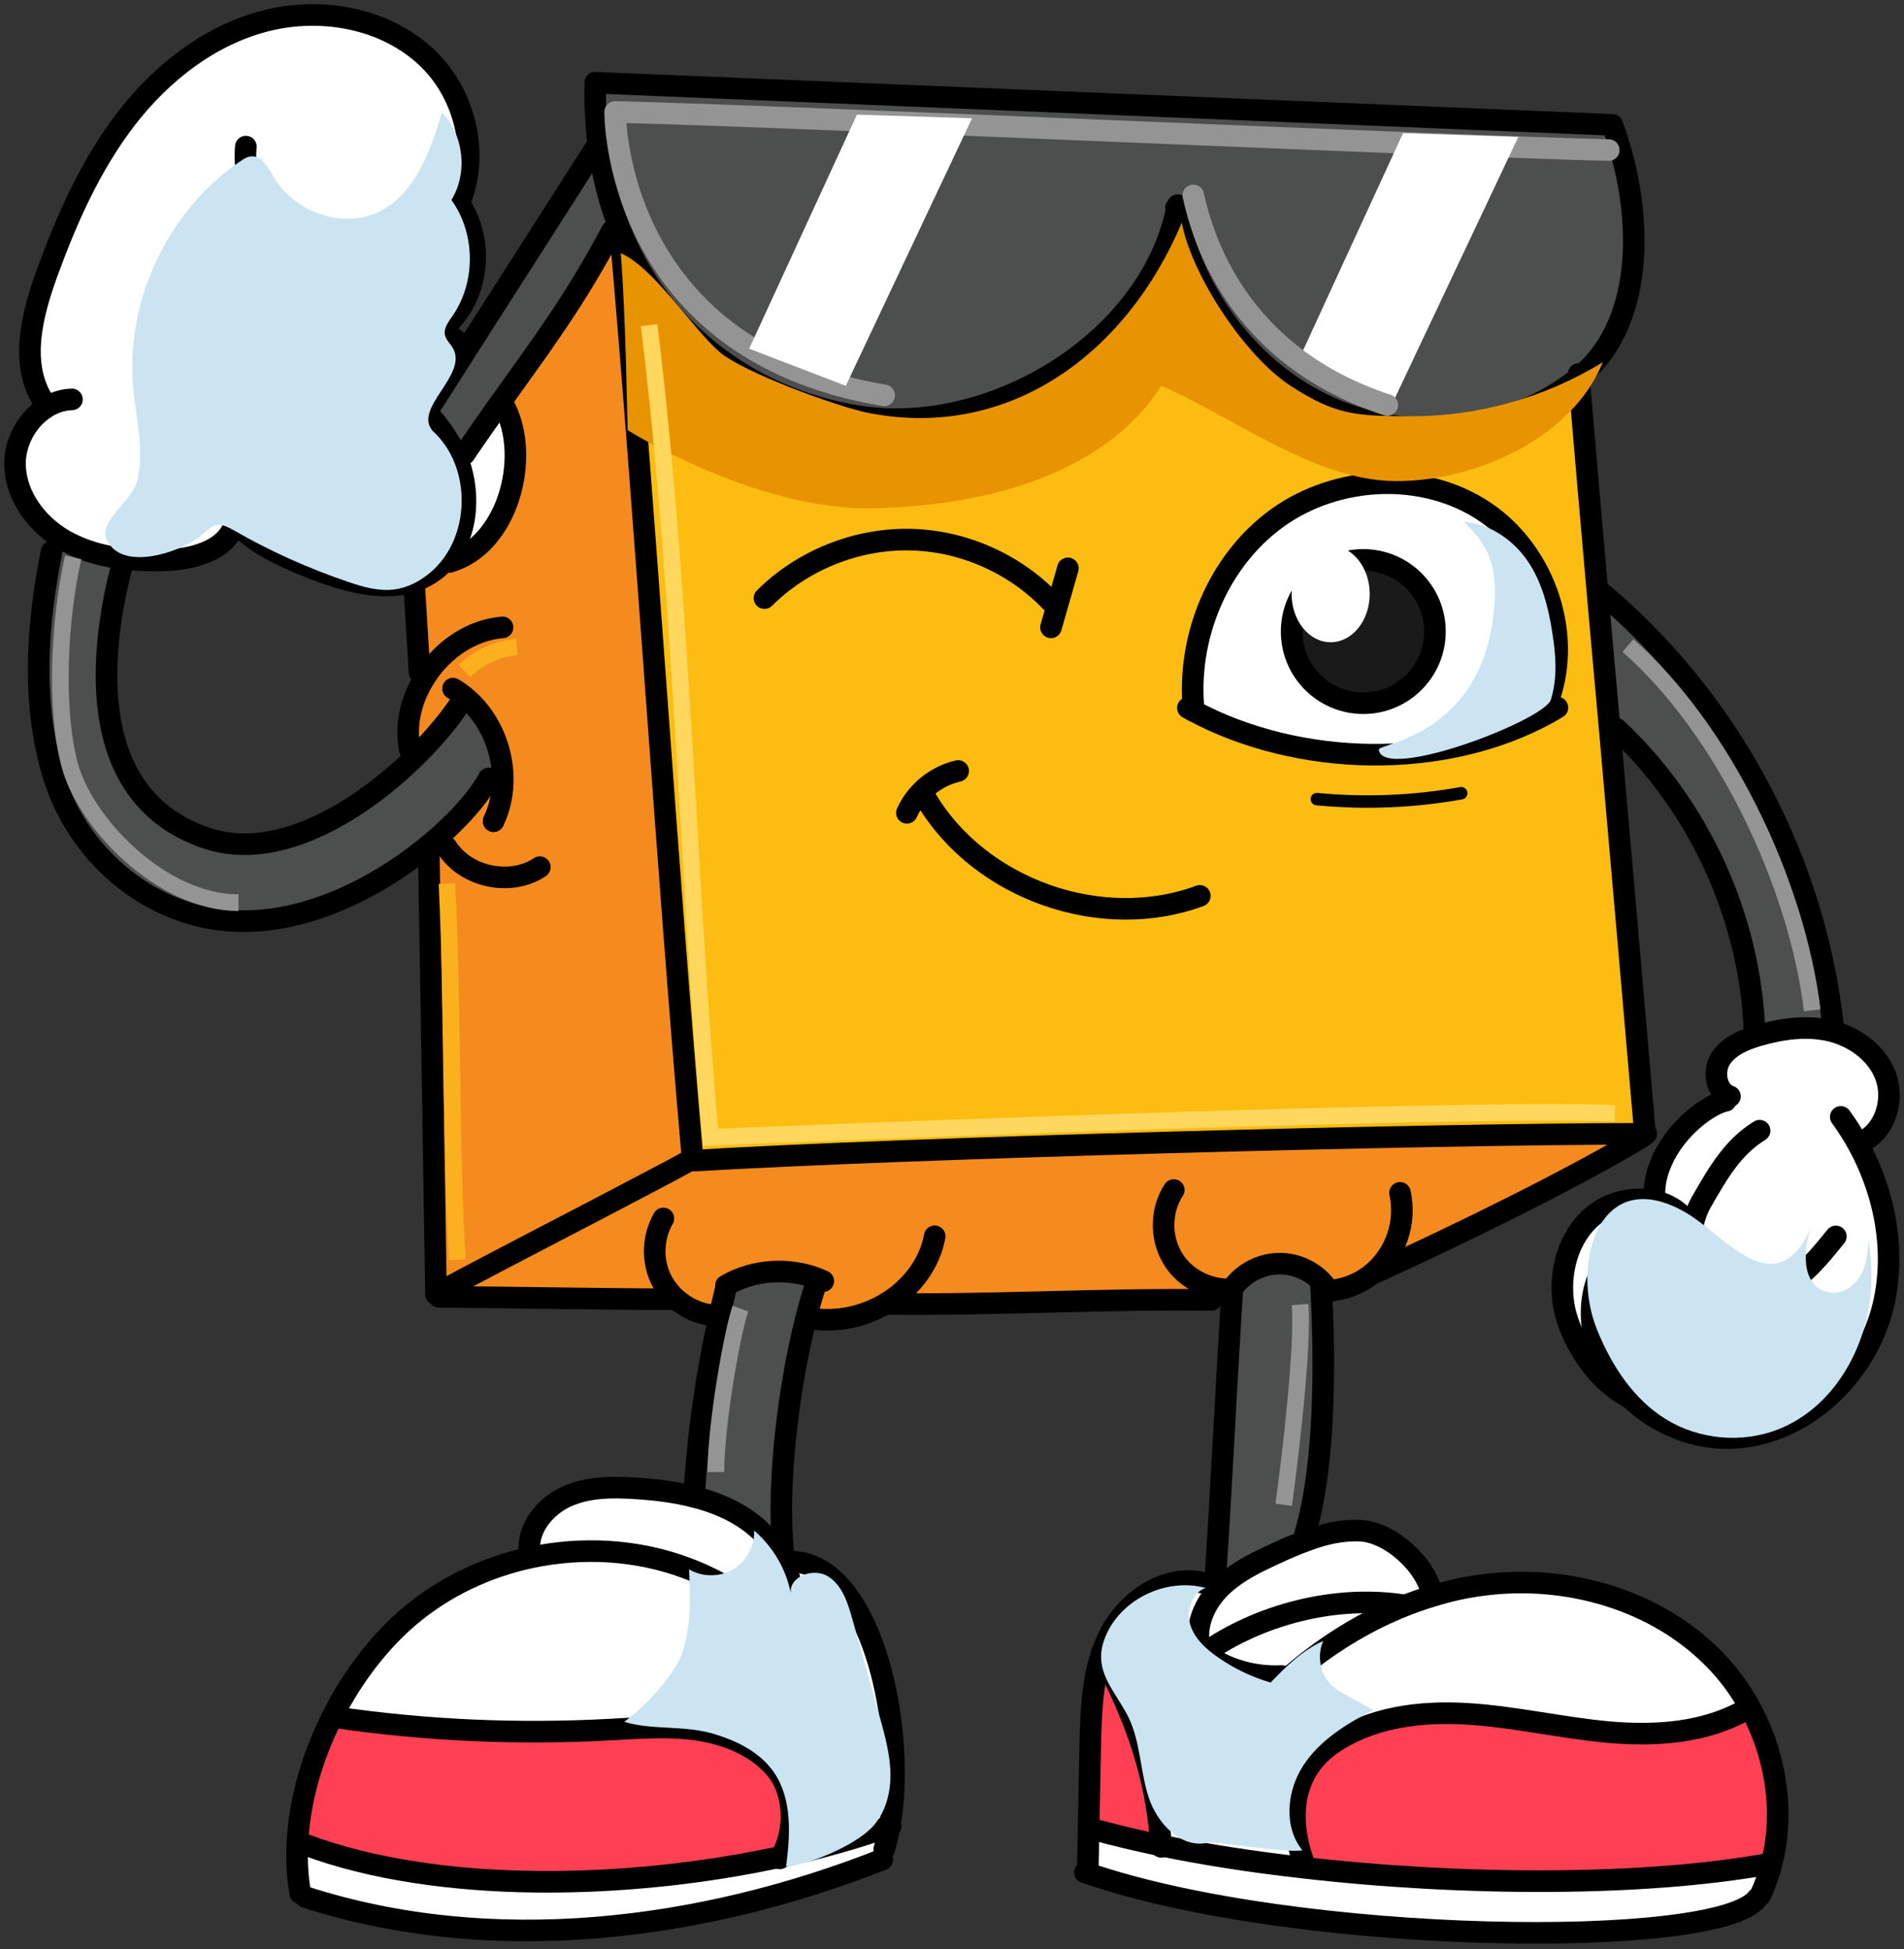 <?xml version="1.0" encoding="UTF-8"?> <svg xmlns="http://www.w3.org/2000/svg" width="127" height="130" viewBox="0 0 127 130" fill="none"><rect x="0" y="0" width="127" height="130" fill="#333333" stroke="none"/><path d="M115.176 73.038C114.424 72.6 114.272 71.409 114.746 70.64C115.256 69.825 116.196 69.396 117.109 69.118C117.136 69.109 117.163 69.1 117.19 69.091C118.783 68.617 120.492 68.375 122.112 68.76C122.139 68.769 122.184 68.778 122.21 68.787C123.795 69.208 125.244 70.299 125.79 71.839C126.336 73.414 125.728 75.392 124.242 76.135L123.938 76.305C125.799 79.706 126.533 83.742 125.513 87.465C124.287 91.869 120.349 95.574 115.793 95.896C113.207 96.084 110.576 95.019 108.714 93.229C107.3 91.869 106.333 90.097 106.181 88.128C106.065 86.606 106.423 84.995 107.443 83.859C108.463 82.722 110.817 81.863 112.885 83.599C112.759 82.883 112.795 82.104 112.992 81.379L112.088 80.968C111.569 80.502 110.934 80.198 110.262 80.073L110.361 79.545C110.379 78.381 110.826 77.28 111.462 76.323C112.536 74.748 114.129 73.611 115.122 73.405L115.185 73.02L115.176 73.038Z" fill="white"></path><path d="M122.289 68.569L122.218 68.784C122.218 68.784 122.146 68.766 122.119 68.757C120.499 68.372 118.79 68.605 117.197 69.088C117.17 69.097 117.143 69.106 117.116 69.115L117.027 68.855C116.758 61.248 113.366 53.801 107.817 48.602L107.37 48.637C107.092 45.621 106.833 42.623 106.564 39.661L106.94 39.634C115.479 46.856 121.09 57.444 122.28 68.569H122.289Z" fill="#4D4E4E"></path><path d="M116.714 113.883C118.468 117.078 119.059 120.899 118.146 124.372L117.958 124.318C109.608 125.831 97.534 125.786 86.839 124.56L86.902 124.059C85.881 121.078 86.248 118.098 88.844 116.308C91.439 114.518 94.76 114.107 97.91 114.303C101.051 114.5 104.148 115.234 107.281 115.521C110.422 115.798 113.733 115.583 116.472 114.008L116.723 113.883H116.714Z" fill="#FE4052"></path><path d="M77.445 123.093C80.345 123.693 83.531 124.185 86.852 124.561C97.538 125.796 109.611 125.832 117.971 124.319L118.159 124.373C117.98 125.071 117.738 125.742 117.434 126.404L117.201 126.619C114.659 130.047 86.566 129.743 72.541 124.937V124.901C72.568 123.934 72.595 122.968 72.613 122.001H72.917C74.322 122.395 75.844 122.771 77.445 123.093Z" fill="white"></path><path d="M95.55 106.456C96.642 106.116 97.769 105.865 98.897 105.722C104.5 104.979 110.514 106.689 114.434 110.752C115.329 111.683 116.108 112.739 116.725 113.884L116.475 114.01C113.736 115.585 110.424 115.8 107.283 115.522C104.151 115.245 101.054 114.511 97.912 114.305C94.762 114.117 91.442 114.52 88.846 116.31C86.251 118.1 85.884 121.071 86.904 124.06L86.841 124.562C83.521 124.186 80.335 123.685 77.435 123.094C77.104 118.243 75.717 114.591 73.488 110.269C73.578 110.018 73.676 109.768 73.775 109.535L76.576 109.696C77.65 110.269 78.921 110.475 80.12 110.233C79.592 108.819 80.183 107.181 81.212 106.08C81.472 105.803 81.749 105.552 82.044 105.328C82.93 104.639 83.96 104.138 84.998 103.664C85.705 103.333 86.421 103.019 87.146 102.76C88.318 102.321 89.509 102.044 90.744 102.106C92.748 102.205 95.183 104.442 95.523 106.42V106.474L95.55 106.456Z" fill="white"></path><path d="M112.089 80.982L112.993 81.393C112.796 82.118 112.751 82.897 112.885 83.613C110.818 81.877 108.473 82.736 107.444 83.872C106.415 85.009 106.066 86.62 106.182 88.141C106.343 90.11 107.31 91.882 108.715 93.243C106.307 92.044 104.598 89.037 104.293 86.996C103.971 84.875 104.589 82.539 106.209 81.152C107.301 80.203 108.867 79.809 110.254 80.096C110.934 80.221 111.57 80.525 112.08 80.99L112.089 80.982Z" fill="white"></path><path d="M79.626 47.431C86.607 51.163 96.273 51.396 103.218 47.583L103.128 47.1C105.026 42.571 103.119 36.879 99.038 34.141C94.957 31.402 89.193 31.688 85.202 34.552C81.228 37.416 79.116 42.553 79.626 47.44V47.431ZM109.698 75.346V75.623H109.545C95.038 75.632 60.312 76.572 46.315 77.413L46.162 77.315V76.939C44.462 57.697 43.057 34.857 41.365 15.623L41.446 15.597C44.408 22.73 50.691 26.721 57.135 27.768C66.031 29.218 76.538 22.9 78.445 14.084C79.59 19.758 83.474 24.904 88.773 27.231C94.125 29.576 100.766 28.869 105.294 25.182C105.679 29.773 106.109 34.669 106.547 39.672C106.816 42.634 107.075 45.641 107.353 48.648C108.158 57.831 108.973 67.067 109.68 75.346H109.698Z" fill="#FDBC11"></path><path d="M91.683 84.823C90.859 85.548 89.803 86.023 88.622 86.085C88.47 85.844 88.3 85.638 88.112 85.441C87.414 84.743 86.447 84.304 85.454 84.286C84.165 84.251 82.885 84.913 82.169 85.978L82.187 85.996H81.918C81.614 85.996 81.292 85.969 80.997 85.897L80.8 86.703C72.96 86.622 66.901 87.052 59.06 86.971H59.051C57.646 87.795 55.937 88.206 54.12 87.956L53.78 87.866C53.995 87.007 54.236 86.193 54.496 85.432L54.568 85.307C52.599 84.528 50.263 84.68 48.419 85.754V85.969C48.258 86.587 48.115 87.204 47.972 87.831L47.587 87.75C46.656 87.669 45.761 87.249 45.072 86.64C44.696 86.291 44.374 85.888 44.141 85.441C43.479 84.161 43.523 82.541 44.248 81.288L43.031 78.997C44.087 78.451 45.126 77.896 46.173 77.323L46.325 77.422C60.313 76.581 95.039 75.641 109.556 75.632V75.829C104.759 78.702 97.303 82.344 91.737 84.886L91.683 84.823Z" fill="#F58B1F"></path><path d="M39.901 9.59C39.74 8.31 39.669 6.94 39.704 5.526L107.544 8.337C109.585 13.832 109.898 21.403 105.379 25.127C105.361 25.144 105.343 25.153 105.316 25.18C100.787 28.868 94.147 29.575 88.794 27.23C83.496 24.903 79.603 19.766 78.466 14.082C76.56 22.889 66.053 29.217 57.157 27.767C50.713 26.72 44.43 22.728 41.468 15.595C41.405 15.47 41.36 15.335 41.306 15.201C40.644 13.51 40.161 11.639 39.901 9.599V9.59Z" fill="#4D4E4E"></path><path d="M99.04 34.14C103.121 36.879 105.028 42.571 103.13 47.099L103.22 47.583C96.275 51.404 86.609 51.163 79.628 47.431C79.118 42.544 81.23 37.407 85.204 34.543C89.195 31.679 94.959 31.401 99.04 34.131V34.14ZM95.72 42.123C95.72 39.474 93.581 37.344 90.941 37.344C88.3 37.344 86.161 39.483 86.161 42.123C86.161 44.764 88.3 46.903 90.941 46.903C93.581 46.903 95.72 44.764 95.72 42.123Z" fill="white"></path><path d="M90.933 46.903C93.573 46.903 95.713 44.763 95.713 42.124C95.713 39.484 93.573 37.345 90.933 37.345C88.294 37.345 86.154 39.484 86.154 42.124C86.154 44.763 88.294 46.903 90.933 46.903Z" fill="#1A1A1A"></path><path d="M88.096 85.458C88.373 90.076 88.481 97.558 87.031 102.373L87.156 102.74C86.431 103 85.715 103.313 85.008 103.644C83.97 104.109 82.941 104.619 82.055 105.309L81.07 105.183C81.446 99.455 81.822 91.732 82.198 86.004L82.18 85.986C82.896 84.921 84.167 84.259 85.465 84.294C86.458 84.312 87.425 84.751 88.123 85.449L88.105 85.467L88.096 85.458Z" fill="#4D4E4E"></path><path d="M80.203 105.56L81.215 106.07C80.177 107.171 79.595 108.818 80.123 110.223C78.933 110.465 77.653 110.259 76.579 109.686L73.777 109.525C73.849 109.373 73.921 109.23 73.983 109.086C75.138 106.786 77.689 104.978 80.194 105.56H80.203Z" fill="white"></path><path d="M73.488 110.259C75.716 114.582 77.103 118.233 77.434 123.084C75.832 122.753 74.311 122.386 72.906 122.001H72.602C72.628 120.202 72.673 118.412 72.709 116.613C72.745 114.474 72.807 112.264 73.488 110.259Z" fill="#FE4052"></path><path d="M52.528 104.165C57.325 103.932 59.867 112.461 59.616 119.12L57.639 119.031C57.021 115.209 55.124 111.656 52.412 108.908L52.43 108.89C53.11 107.458 52.976 105.812 52.322 104.353L52.376 104.335C52.376 104.335 52.358 104.245 52.358 104.192L52.537 104.165H52.528Z" fill="white"></path><path d="M57.637 119.029L59.615 119.119C59.588 120.067 59.489 120.971 59.337 121.804C57.127 122.6 54.683 123.289 52.088 123.844C53.099 122.162 53.019 119.548 51.784 118.036C50.513 116.496 48.535 115.682 46.557 115.387C44.588 115.091 42.565 115.261 40.578 115.369C34.501 115.691 28.407 115.422 22.392 114.545L22.195 114.447C23.529 111.816 25.337 109.453 27.395 107.735C29.695 105.819 32.47 104.513 35.387 103.886C38.842 103.152 42.494 103.349 45.805 104.593C48.293 105.524 50.54 107.019 52.41 108.907C55.122 111.655 57.028 115.208 57.637 119.029Z" fill="white"></path><path d="M52.089 123.843C54.684 123.288 57.127 122.599 59.338 121.803C59.249 122.349 59.132 122.868 58.98 123.342L58.837 124.031C46.719 128.81 32.784 130.529 20.37 126.537L20.012 126.278C19.824 125.231 19.762 124.139 19.815 123.038L20.406 123.056C29.159 126.313 41.761 126.081 52.089 123.843Z" fill="white"></path><path d="M54.567 85.298L54.495 85.423C54.235 86.193 53.994 87.007 53.779 87.857C52.32 93.558 51.747 100.692 52.347 104.182C52.347 104.236 52.356 104.28 52.365 104.325L52.311 104.343C51.837 103.287 51.085 102.338 50.172 101.631C49.027 100.745 47.702 100.19 46.297 99.832C46.53 95.787 47.093 91.769 47.971 87.822C48.114 87.195 48.257 86.578 48.409 85.96V85.745C50.262 84.671 52.598 84.519 54.567 85.298Z" fill="#4D4E4E"></path><path d="M52.319 104.351C52.973 105.801 53.107 107.457 52.427 108.889L52.409 108.907C50.538 107.019 48.292 105.524 45.804 104.593C42.492 103.349 38.832 103.152 35.386 103.886L35.314 103.492C35.171 101.917 36.362 100.467 37.803 99.814C39.243 99.169 40.881 99.169 42.456 99.277C43.736 99.357 45.052 99.519 46.305 99.841C47.719 100.199 49.044 100.754 50.18 101.64C51.093 102.347 51.845 103.304 52.319 104.351Z" fill="white"></path><path d="M51.783 118.036C53.028 119.549 53.108 122.162 52.088 123.845C41.76 126.082 29.158 126.324 20.405 123.057L19.814 123.039C19.931 120.157 20.799 117.159 22.177 114.447L22.374 114.546C28.388 115.423 34.483 115.691 40.56 115.369C42.547 115.262 44.57 115.092 46.539 115.387C48.517 115.673 50.495 116.488 51.766 118.036H51.783Z" fill="#FE4052"></path><path d="M28.372 45.121L27.987 44.861C27.871 42.928 27.745 41.013 27.629 39.08L25.723 39.053C26.77 39.053 27.772 38.838 28.676 38.265C29.088 38.006 29.428 37.701 29.732 37.352L29.992 37.469C33.858 36.368 35.424 30.559 33.679 27.159L33.339 26.908C36.06 23.086 38.261 20.213 40.839 15.371L41.304 15.184C41.358 15.327 41.403 15.452 41.465 15.577L41.385 15.604C43.077 34.837 44.482 57.678 46.164 76.92V77.296C45.126 77.859 44.088 78.423 43.032 78.969C38.485 81.377 33.894 83.704 29.356 86.147H29.079C28.918 76.427 28.757 66.735 28.605 57.033L28.282 56.621C30.377 54.948 31.934 53.185 32.596 51.914L33.527 51.896C33.509 49.819 32.56 47.716 30.949 46.428L30.69 46.884C30.01 47.904 29.043 49.103 27.853 50.285L27.316 49.981C26.985 48.289 27.423 46.553 28.363 45.112L28.372 45.121Z" fill="#F58B1F"></path><path d="M45.072 86.632L45.054 86.65C40.589 86.65 33.813 86.524 29.285 86.488L29.088 86.318V86.157H29.365C33.903 83.714 38.494 81.387 43.041 78.98L44.258 81.271C43.533 82.524 43.479 84.144 44.151 85.423C44.392 85.871 44.705 86.283 45.081 86.623L45.072 86.632Z" fill="#F58B1F"></path><path d="M41.307 15.194L40.841 15.382C38.264 20.224 36.071 23.097 33.341 26.919C32.608 27.957 31.82 29.067 30.988 30.302L30.415 30.364C30.352 30.221 30.298 30.087 30.227 29.953C29.788 29.111 29.18 28.279 28.473 27.5C29.377 26.086 30.272 24.69 31.167 23.276C34.093 18.721 36.993 14.156 39.911 9.601C40.17 11.641 40.645 13.512 41.316 15.203L41.307 15.194Z" fill="#4D4E4E"></path><path d="M33.67 27.169C35.406 30.57 33.849 36.378 29.982 37.479L29.723 37.362C31.262 35.555 31.396 32.637 30.403 30.364L30.976 30.301C31.808 29.066 32.596 27.956 33.33 26.918L33.67 27.169Z" fill="white"></path><path d="M33.539 51.913L32.608 51.931C31.946 53.193 30.389 54.965 28.294 56.639C24.634 59.565 19.309 62.179 14.091 61.266C9.133 60.389 5.06 56.576 3.584 51.761C2.098 46.937 2.456 41.737 3.458 36.797L4.201 35.982C4.318 36.054 4.443 36.126 4.559 36.179C5.669 36.77 6.895 37.092 8.148 37.253L8.121 37.817C6.922 42.435 5.168 53.032 13.822 55.914C18.637 57.516 24.24 53.945 27.883 50.302C29.064 49.121 30.04 47.922 30.72 46.901L30.979 46.445C32.59 47.734 33.539 49.837 33.557 51.913H33.539Z" fill="#4D4E4E"></path><path d="M31.154 23.267C30.259 24.681 29.364 26.077 28.46 27.491C26.912 25.782 24.889 24.243 23.162 23.043C23.377 23.142 23.61 23.213 23.842 23.276C25.686 23.741 27.709 23.285 29.23 22.148L29.821 22.166C30.286 22.632 30.447 22.632 30.913 23.097L31.163 23.258L31.154 23.267Z" fill="white"></path><path d="M15.699 34.811L15.672 34.829C15.198 36.726 12.817 37.326 10.866 37.371C9.962 37.389 9.04 37.362 8.145 37.245C6.892 37.084 5.666 36.762 4.556 36.172C4.44 36.109 4.315 36.046 4.198 35.975C2.444 34.928 1.084 33.111 1.003 31.079C0.941 29.576 1.755 28.045 2.981 27.231L2.793 26.586C1.343 24.098 2.158 20.948 3.133 18.245C4.458 14.602 6.051 11.005 8.414 7.935C10.777 4.865 13.999 2.332 17.758 1.383C21.517 0.435 25.812 1.231 28.587 3.943C31.093 6.386 32.024 10.45 30.61 13.6C30.457 13.931 30.279 14.253 30.082 14.567C28.274 17.332 24.497 18.612 21.373 17.529C20.827 17.341 20.308 17.073 19.825 16.75L19.118 17.896C19.386 20.187 21.024 22.245 23.172 23.06C24.9 24.25 26.922 25.799 28.471 27.508C29.178 28.296 29.786 29.119 30.225 29.96C30.296 30.086 30.35 30.229 30.413 30.372C31.406 32.645 31.281 35.563 29.733 37.371C29.437 37.72 29.088 38.024 28.676 38.284C27.773 38.847 26.77 39.071 25.723 39.071C23.996 39.071 22.161 38.463 20.523 37.8C18.76 37.093 16.907 36.225 15.699 34.829V34.811Z" fill="white"></path><path d="M105.297 24.946C105.306 25.027 105.306 25.098 105.315 25.179C105.7 29.77 106.129 34.666 106.568 39.669C106.836 42.631 107.096 45.638 107.373 48.645C108.179 57.828 108.993 67.064 109.7 75.343" stroke="black" stroke-width="1.44" stroke-linecap="round" stroke-linejoin="round"></path><path d="M41.385 15.621C43.076 34.854 44.481 57.694 46.164 76.936" stroke="black" stroke-width="1.44" stroke-linecap="round" stroke-linejoin="round"></path><path d="M46.326 77.413C60.315 76.572 95.04 75.632 109.557 75.623H109.808" stroke="black" stroke-width="1.44" stroke-linecap="round" stroke-linejoin="round"></path><path d="M79.234 47.216C79.36 47.288 79.494 47.368 79.628 47.431C86.609 51.163 96.275 51.396 103.22 47.583C103.453 47.458 103.668 47.324 103.882 47.198" stroke="black" stroke-width="1.44" stroke-linecap="round" stroke-linejoin="round"></path><path d="M103.13 47.092C105.028 42.563 103.121 36.871 99.04 34.133C94.959 31.394 89.195 31.68 85.204 34.544C81.23 37.408 79.118 42.546 79.628 47.432" stroke="black" stroke-width="1.44" stroke-linecap="round" stroke-linejoin="round"></path><path d="M50.99 39.894C53.505 37.388 57.058 35.947 60.602 35.992C64.156 36.028 67.664 37.567 70.107 40.136" stroke="black" stroke-width="1.44" stroke-linecap="round" stroke-linejoin="round"></path><path d="M71.231 37.907C70.855 39.223 70.479 40.529 70.103 41.845" stroke="black" stroke-width="1.44" stroke-linecap="round" stroke-linejoin="round"></path><path d="M61.809 53.346C65.397 59.333 73.479 62.179 80.031 59.754" stroke="black" stroke-width="1.44" stroke-linecap="round" stroke-linejoin="round"></path><path d="M60.492 54.215C61.119 52.819 62.425 51.763 63.911 51.423" stroke="black" stroke-width="1.44" stroke-linecap="round" stroke-linejoin="round"></path><path d="M87.836 53.301C91.049 53.605 94.289 53.48 97.466 52.907" stroke="black" stroke-width="0.83" stroke-linecap="round" stroke-linejoin="round"></path><path d="M90.933 46.903C93.573 46.903 95.713 44.763 95.713 42.124C95.713 39.484 93.573 37.345 90.933 37.345C88.294 37.345 86.154 39.484 86.154 42.124C86.154 44.763 88.294 46.903 90.933 46.903Z" stroke="black" stroke-width="1.44" stroke-linecap="round" stroke-linejoin="round"></path><path d="M28.605 57.053C28.767 66.754 28.928 76.456 29.08 86.167V86.328" stroke="black" stroke-width="1.44" stroke-linecap="round" stroke-linejoin="round"></path><path d="M29.355 86.165C33.893 83.722 38.484 81.395 43.031 78.987C44.087 78.441 45.125 77.886 46.172 77.314" stroke="black" stroke-width="1.44" stroke-linecap="round" stroke-linejoin="round"></path><path d="M3.444 36.789C2.45 41.729 2.092 46.929 3.569 51.753C5.055 56.568 9.118 60.381 14.076 61.258C19.285 62.171 24.619 59.557 28.28 56.631C30.374 54.957 31.931 53.194 32.594 51.923" stroke="black" stroke-width="1.44" stroke-linecap="round" stroke-linejoin="round"></path><path d="M8.11 37.819C6.91 42.438 5.156 53.034 13.811 55.916C18.626 57.518 24.229 53.947 27.871 50.304C29.052 49.123 30.028 47.924 30.708 46.903" stroke="black" stroke-width="1.44" stroke-linecap="round" stroke-linejoin="round"></path><path d="M30.217 45.928C30.476 46.08 30.727 46.259 30.96 46.447C32.571 47.736 33.519 49.839 33.537 51.915C33.546 52.9 33.349 53.884 32.92 54.779" stroke="black" stroke-width="1.44" stroke-linecap="round" stroke-linejoin="round"></path><path d="M27.334 49.998C27.003 48.306 27.442 46.57 28.381 45.129C29.518 43.348 31.407 42.024 33.519 41.845" stroke="black" stroke-width="1.44" stroke-linecap="round" stroke-linejoin="round"></path><path d="M29.795 56.515C31.057 58.511 34.055 59.146 36.006 57.839" stroke="black" stroke-width="1.44" stroke-linecap="round" stroke-linejoin="round"></path><path d="M4.798 26.64C4.136 26.657 3.518 26.881 2.981 27.239C1.755 28.054 0.941 29.584 1.003 31.088C1.084 33.119 2.444 34.936 4.198 35.983C4.315 36.055 4.44 36.127 4.556 36.18C5.666 36.771 6.892 37.093 8.145 37.254C9.04 37.37 9.962 37.406 10.866 37.38C12.817 37.326 15.189 36.735 15.672 34.838" stroke="black" stroke-width="1.44" stroke-linecap="round" stroke-linejoin="round"></path><path d="M14.815 33.441C15.047 33.951 15.342 34.407 15.7 34.81C16.9 36.215 18.761 37.075 20.524 37.782C22.162 38.444 23.997 39.052 25.724 39.052C26.771 39.052 27.774 38.838 28.678 38.265C29.09 38.005 29.43 37.701 29.734 37.352C31.273 35.544 31.407 32.626 30.414 30.353C30.352 30.21 30.298 30.076 30.226 29.942C29.788 29.1 29.179 28.268 28.472 27.489C26.924 25.78 24.901 24.24 23.174 23.041L22.995 22.925" stroke="black" stroke-width="1.44" stroke-linecap="round" stroke-linejoin="round"></path><path d="M2.786 26.586C1.336 24.098 2.151 20.948 3.126 18.245C4.451 14.602 6.044 11.005 8.406 7.935C10.769 4.865 13.991 2.332 17.75 1.383C21.509 0.435 25.805 1.231 28.579 3.943C31.085 6.386 32.016 10.45 30.602 13.6C30.45 13.931 30.271 14.253 30.074 14.567C28.266 17.332 24.489 18.612 21.366 17.529C20.82 17.341 20.301 17.073 19.818 16.75C17.562 15.256 16.139 12.49 16.399 9.778" stroke="black" stroke-width="1.44" stroke-linecap="round" stroke-linejoin="round"></path><path d="M30.664 13.617C32.078 15.738 32.033 18.71 30.565 20.786C30.198 21.305 29.751 21.762 29.232 22.146C27.71 23.283 25.679 23.739 23.844 23.274C23.611 23.211 23.387 23.149 23.164 23.041C21.016 22.227 19.378 20.169 19.109 17.877" stroke="black" stroke-width="1.44" stroke-linecap="round" stroke-linejoin="round"></path><path d="M10.963 28.761C14.292 25.7 15.178 20.464 14.194 16.043" stroke="black" stroke-width="1.11" stroke-linecap="round" stroke-linejoin="round"></path><path d="M11.682 29.272C12.254 27.589 13.803 26.283 15.548 25.987" stroke="black" stroke-width="1.11" stroke-linecap="round" stroke-linejoin="round"></path><path d="M29.982 37.479C33.849 36.378 35.415 30.57 33.67 27.169" stroke="black" stroke-width="1.44" stroke-linecap="round" stroke-linejoin="round"></path><path d="M30.975 30.3C31.807 29.065 32.594 27.955 33.328 26.917C36.049 23.096 38.251 20.223 40.828 15.381" stroke="black" stroke-width="1.44" stroke-linecap="round" stroke-linejoin="round"></path><path d="M28.461 27.491C29.365 26.076 30.26 24.68 31.155 23.266C34.081 18.711 36.981 14.146 39.899 9.591L40.105 9.26" stroke="black" stroke-width="1.44" stroke-linecap="round" stroke-linejoin="round"></path><path d="M78.431 13.877C78.44 13.948 78.458 14.002 78.467 14.074C79.613 19.748 83.497 24.894 88.795 27.221C94.147 29.566 100.788 28.859 105.317 25.172C105.335 25.154 105.353 25.145 105.379 25.118C109.908 21.395 109.586 13.832 107.545 8.328L39.705 5.518C39.678 6.941 39.741 8.301 39.902 9.581C40.162 11.621 40.636 13.492 41.307 15.183C41.361 15.327 41.406 15.452 41.468 15.577C44.431 22.71 50.714 26.702 57.157 27.749C66.054 29.199 76.561 22.88 78.467 14.065C78.503 13.939 78.539 13.805 78.557 13.68" stroke="black" stroke-width="1.44" stroke-linecap="round" stroke-linejoin="round"></path><path d="M29.811 22.175C30.276 22.64 30.437 22.64 30.902 23.106" stroke="black" stroke-width="1.44" stroke-linecap="round" stroke-linejoin="round"></path><path d="M106.943 39.634C115.482 46.856 121.093 57.444 122.283 68.569" stroke="black" stroke-width="1.44" stroke-linecap="round" stroke-linejoin="round"></path><path d="M107.82 48.602C113.369 53.802 116.761 61.249 117.03 68.856" stroke="black" stroke-width="1.44" stroke-linecap="round" stroke-linejoin="round"></path><path d="M115.393 73.128C115.312 73.101 115.24 73.065 115.187 73.038C114.435 72.6 114.283 71.409 114.757 70.64C115.267 69.825 116.207 69.396 117.12 69.118C117.147 69.109 117.174 69.1 117.2 69.091C118.794 68.617 120.503 68.375 122.123 68.76C122.15 68.769 122.195 68.778 122.221 68.787C123.805 69.208 125.255 70.299 125.801 71.839C126.347 73.414 125.739 75.392 124.253 76.135" stroke="black" stroke-width="1.44" stroke-linecap="round" stroke-linejoin="round"></path><path d="M122.783 74.496C123.204 75.069 123.589 75.686 123.938 76.313C125.799 79.714 126.533 83.75 125.513 87.473C124.287 91.877 120.349 95.582 115.793 95.904C113.207 96.092 110.576 95.027 108.714 93.237C107.3 91.877 106.333 90.105 106.181 88.136C106.065 86.614 106.423 85.003 107.443 83.867C108.463 82.73 110.817 81.871 112.885 83.607H112.894" stroke="black" stroke-width="1.44" stroke-linecap="round" stroke-linejoin="round"></path><path d="M117.369 75.416C115.544 76.544 114.595 78.253 113.521 80.106C113.288 80.499 113.109 80.938 112.993 81.386C112.796 82.111 112.751 82.889 112.886 83.605C113.047 84.527 113.494 85.368 114.264 85.923C115.606 86.881 117.495 86.666 118.927 85.861C120.359 85.055 121.424 83.748 122.453 82.469" stroke="black" stroke-width="1.44" stroke-linecap="round" stroke-linejoin="round"></path><path d="M108.956 93.35C108.876 93.315 108.795 93.279 108.715 93.234C106.307 92.035 104.598 89.028 104.293 86.987C103.971 84.866 104.589 82.53 106.209 81.143C107.301 80.194 108.867 79.8 110.254 80.087C110.934 80.212 111.57 80.516 112.08 80.982" stroke="black" stroke-width="1.44" stroke-linecap="round" stroke-linejoin="round"></path><path d="M110.354 79.561C110.371 78.397 110.819 77.296 111.454 76.339C112.528 74.763 114.121 73.627 115.115 73.421" stroke="black" stroke-width="1.44" stroke-linecap="round" stroke-linejoin="round"></path><path d="M88.523 86.096C88.523 86.096 88.586 86.096 88.613 86.087C89.794 86.024 90.85 85.55 91.674 84.825C93.088 83.572 93.822 81.549 93.383 79.562" stroke="black" stroke-width="1.44" stroke-linecap="round" stroke-linejoin="round"></path><path d="M81.928 85.996C81.623 85.996 81.301 85.969 81.006 85.897C79.806 85.638 78.715 84.859 78.133 83.776C77.39 82.425 77.444 80.662 78.294 79.373" stroke="black" stroke-width="1.44" stroke-linecap="round" stroke-linejoin="round"></path><path d="M82.16 85.987C82.16 85.987 82.16 85.978 82.169 85.978C82.885 84.913 84.156 84.251 85.454 84.287C86.447 84.304 87.414 84.743 88.112 85.441C88.3 85.638 88.47 85.853 88.622 86.085C88.631 86.103 88.649 86.121 88.658 86.148" stroke="black" stroke-width="1.44" stroke-linecap="round" stroke-linejoin="round"></path><path d="M91.731 84.886C97.297 82.345 104.761 78.702 109.55 75.829" stroke="black" stroke-width="1.44" stroke-linecap="round" stroke-linejoin="round"></path><path d="M54.121 87.955C55.938 88.206 57.647 87.794 59.053 86.962C60.762 85.959 62.006 84.304 62.346 82.46" stroke="black" stroke-width="1.44" stroke-linecap="round" stroke-linejoin="round"></path><path d="M48.42 85.745C50.264 84.671 52.599 84.519 54.569 85.298C54.685 85.352 54.801 85.396 54.917 85.45" stroke="black" stroke-width="1.44" stroke-linecap="round" stroke-linejoin="round"></path><path d="M44.249 81.269C43.524 82.522 43.47 84.142 44.142 85.422C44.383 85.87 44.696 86.281 45.072 86.621C45.761 87.239 46.656 87.66 47.587 87.731" stroke="black" stroke-width="1.44" stroke-linecap="round" stroke-linejoin="round"></path><path d="M48.409 85.967C48.257 86.584 48.114 87.202 47.971 87.828C47.093 91.775 46.53 95.794 46.297 99.839" stroke="black" stroke-width="1.44" stroke-linecap="round" stroke-linejoin="round"></path><path d="M52.366 104.334C52.366 104.334 52.348 104.244 52.348 104.191C51.749 100.7 52.322 93.558 53.78 87.866C53.995 87.007 54.237 86.192 54.496 85.432" stroke="black" stroke-width="1.44" stroke-linecap="round" stroke-linejoin="round"></path><path d="M82.198 85.996C81.831 91.724 81.455 99.448 81.07 105.176" stroke="black" stroke-width="1.44" stroke-linecap="round" stroke-linejoin="round"></path><path d="M88.096 85.458C88.374 90.076 88.481 97.558 87.031 102.373" stroke="black" stroke-width="1.44" stroke-linecap="round" stroke-linejoin="round"></path><path d="M76.584 109.687C77.658 110.26 78.929 110.466 80.128 110.224C79.6 108.81 80.191 107.172 81.22 106.071C81.48 105.794 81.757 105.543 82.052 105.32C82.938 104.63 83.968 104.129 85.006 103.655C85.713 103.324 86.429 103.011 87.154 102.751C88.326 102.312 89.517 102.035 90.752 102.098C92.756 102.196 95.191 104.434 95.531 106.411" stroke="black" stroke-width="1.44" stroke-linecap="round" stroke-linejoin="round"></path><path d="M80.201 105.56C77.695 104.987 75.135 106.795 73.99 109.086C73.918 109.229 73.847 109.373 73.784 109.525C73.686 109.766 73.587 110.008 73.498 110.259C72.817 112.263 72.764 114.474 72.719 116.613C72.683 118.412 72.638 120.202 72.612 121.992C72.594 122.968 72.576 123.934 72.549 124.892" stroke="black" stroke-width="1.44" stroke-linecap="round" stroke-linejoin="round"></path><path d="M84.231 113.535C87.363 110.304 91.265 107.736 95.543 106.456C96.635 106.116 97.763 105.865 98.89 105.722C104.493 104.979 110.507 106.688 114.427 110.752C115.322 111.682 116.101 112.739 116.719 113.884C118.473 117.079 119.063 120.901 118.151 124.373C117.972 125.071 117.73 125.743 117.426 126.405" stroke="black" stroke-width="1.44" stroke-linecap="round" stroke-linejoin="round"></path><path d="M72.365 124.883L72.544 124.945C86.569 129.752 114.662 130.056 117.204 126.628" stroke="black" stroke-width="1.44" stroke-linecap="round" stroke-linejoin="round"></path><path d="M52.525 104.165C57.322 103.932 59.864 112.461 59.614 119.12C59.587 120.069 59.488 120.973 59.336 121.805C59.247 122.351 59.13 122.87 58.978 123.344" stroke="black" stroke-width="1.44" stroke-linecap="round" stroke-linejoin="round"></path><path d="M57.637 119.029C57.02 115.208 55.122 111.655 52.41 108.907C50.54 107.019 48.294 105.524 45.806 104.593C42.494 103.349 38.834 103.152 35.388 103.886C32.461 104.513 29.687 105.819 27.396 107.735C25.337 109.453 23.529 111.816 22.196 114.447C20.817 117.159 19.949 120.157 19.833 123.039C19.779 124.14 19.842 125.24 20.03 126.279" stroke="black" stroke-width="1.44" stroke-linecap="round" stroke-linejoin="round"></path><path d="M20.377 126.538C32.79 130.53 46.717 128.811 58.844 124.032" stroke="black" stroke-width="1.44" stroke-linecap="round" stroke-linejoin="round"></path><path d="M35.314 103.492C35.171 101.917 36.362 100.467 37.803 99.814C39.243 99.169 40.881 99.169 42.456 99.277C43.736 99.357 45.052 99.519 46.305 99.841C47.719 100.199 49.044 100.754 50.18 101.64C51.093 102.347 51.845 103.304 52.319 104.351C52.973 105.801 53.107 107.457 52.427 108.889" stroke="black" stroke-width="1.44" stroke-linecap="round" stroke-linejoin="round"></path><path d="M72.914 122.012C74.319 122.397 75.841 122.763 77.443 123.095C80.343 123.694 83.529 124.187 86.849 124.562C97.535 125.797 109.609 125.833 117.968 124.321" stroke="black" stroke-width="1.44" stroke-linecap="round" stroke-linejoin="round"></path><path d="M86.902 124.068C85.881 121.088 86.248 118.108 88.844 116.318C91.439 114.528 94.76 114.116 97.91 114.313C101.051 114.51 104.148 115.244 107.281 115.53C110.422 115.808 113.733 115.593 116.472 114.018" stroke="black" stroke-width="1.44" stroke-linecap="round" stroke-linejoin="round"></path><path d="M77.453 123.183C77.453 123.183 77.453 123.12 77.444 123.093C77.113 118.242 75.726 114.591 73.497 110.268C73.497 110.259 73.488 110.259 73.488 110.25" stroke="black" stroke-width="1.44" stroke-linecap="round" stroke-linejoin="round"></path><path d="M20.408 123.056C29.161 126.314 41.763 126.081 52.091 123.844C54.686 123.289 57.13 122.6 59.34 121.803C59.358 121.803 59.394 121.794 59.412 121.785" stroke="black" stroke-width="1.44" stroke-linecap="round" stroke-linejoin="round"></path><path d="M52.021 123.952C52.021 123.952 52.056 123.881 52.092 123.845C53.103 122.162 53.023 119.549 51.788 118.036C50.517 116.497 48.539 115.683 46.561 115.387C44.592 115.092 42.569 115.262 40.583 115.369C34.506 115.691 28.411 115.423 22.396 114.546" stroke="black" stroke-width="1.44" stroke-linecap="round" stroke-linejoin="round"></path><path d="M29.275 86.498C33.813 86.525 40.579 86.659 45.045 86.659" stroke="black" stroke-width="1.44" stroke-linecap="round" stroke-linejoin="round"></path><path d="M59.062 86.971C66.903 87.052 72.962 86.622 80.802 86.703" stroke="black" stroke-width="1.44" stroke-linecap="round" stroke-linejoin="round"></path><path d="M27.629 39.089C27.745 41.022 27.87 42.937 27.987 44.87" stroke="black" stroke-width="1.44" stroke-linecap="round" stroke-linejoin="round"></path><path d="M85.496 111.788C83.661 111.887 81.799 111.35 80.305 110.285C84.001 107.68 89.004 106.4 93.479 107.045" stroke="black" stroke-width="1.44" stroke-linecap="round" stroke-linejoin="round"></path><path d="M88.757 42.838C90.195 42.838 91.361 41.396 91.361 39.617C91.361 37.837 90.195 36.395 88.757 36.395C87.318 36.395 86.152 37.837 86.152 39.617C86.152 41.396 87.318 42.838 88.757 42.838Z" fill="white"></path><g style="mix-blend-mode:darken"><path d="M9.195 31.883C9.616 29.913 9.061 27.882 8.882 25.877C8.354 20.051 11.2 14.027 16.051 10.743C16.274 10.591 16.507 10.448 16.767 10.43C17.465 10.376 17.877 11.155 18.226 11.754C19.586 14.135 22.844 15.325 25.305 14.108C27.712 12.909 28.706 10.063 29.485 7.494C30.943 9.016 31.212 11.54 30.111 13.338C31.722 15.567 31.749 18.816 30.183 21.071C29.914 21.465 29.574 21.895 29.681 22.36C29.762 22.7 30.057 22.942 30.227 23.255C31.203 25.045 27.507 27.247 28.876 28.759C31.507 31.158 31.418 35.901 28.697 38.192C28.008 38.774 27.167 39.212 26.272 39.32C25.242 39.445 24.204 39.15 23.22 38.81C20.579 37.915 18.029 36.769 15.612 35.382C15.245 35.176 14.843 34.952 14.431 35.033C14.064 35.104 13.787 35.391 13.509 35.641C12.328 36.697 8.837 37.95 7.468 36.51C5.937 34.899 8.819 33.744 9.213 31.873L9.195 31.883Z" fill="#CBE4F2"></path></g><g style="mix-blend-mode:darken"><path d="M88.267 109.452C87.819 110.427 88.052 111.68 88.831 112.414C89.171 112.736 89.591 112.96 90.003 113.184C90.54 113.47 91.086 113.765 91.623 114.052C89.824 114.965 88.034 116.066 86.933 117.757C85.832 119.449 85.6 121.847 86.87 123.413C85.725 123.619 81.107 122.796 80.543 122.912C78.762 123.306 77.169 121.597 76.614 119.869C76.05 118.133 76.077 116.227 75.289 114.58C74.654 113.255 73.508 112.092 73.446 110.624C73.419 109.953 73.634 109.299 73.947 108.709C75.146 106.471 77.974 105.254 80.418 105.916C79.496 106.23 79.102 107.42 79.388 108.351C79.666 109.282 80.436 109.989 81.241 110.543C82.306 111.286 83.496 111.859 84.749 112.226C85.779 111.161 86.906 110.042 88.267 109.452Z" fill="#CBE4F2"></path></g><g style="mix-blend-mode:darken"><path d="M45.514 110.214C46.105 108.442 46.051 106.536 45.962 104.674C46.847 105.202 48.02 105.202 48.906 104.674C49.792 104.146 50.347 103.117 50.302 102.088C51.546 103.153 52.423 104.639 52.745 106.25C52.638 105.131 54.267 104.549 55.225 105.14C56.182 105.73 56.549 106.912 56.853 107.995C57.462 110.17 58.071 112.344 58.679 114.51C59.028 115.772 59.386 117.061 59.395 118.368C59.404 119.674 59.019 121.053 58.08 121.966C56.889 123.129 54.088 124.337 52.432 124.498C52.719 122.35 52.844 119.988 51.618 118.207C50.678 116.846 49.094 116.077 47.501 115.62C45.594 115.074 43.357 115.396 41.639 114.841C42.928 113.902 45.004 111.772 45.523 110.205L45.514 110.214Z" fill="#CBE4F2"></path></g><g style="mix-blend-mode:darken"><path d="M121.946 86.199C122.77 86.378 123.629 85.859 124.067 85.134C124.506 84.409 124.604 83.541 124.613 82.691C124.801 83.765 124.864 84.866 124.801 85.949C124.56 89.896 122.295 93.896 118.608 95.337C116.191 96.286 113.336 96.026 111.126 94.666C108.942 93.323 107.474 91.05 106.517 88.669C104.727 84.221 106.705 77.536 112.45 80.883C115.117 82.431 118.429 87.166 120.828 81.832C120.308 83.174 120.031 85.77 121.955 86.19L121.946 86.199Z" fill="#CBE4F2"></path></g><g style="mix-blend-mode:darken"><path d="M99.686 40.253C99.909 36.852 98.648 35.903 97.663 34.812C99.426 34.937 100.984 36.065 101.923 37.461C102.863 38.857 103.275 40.513 103.534 42.15C103.776 43.654 103.901 45.211 103.445 46.67C103.006 48.057 92.248 52.156 91.971 50.008C91.917 49.561 99.095 49.096 99.686 40.253Z" fill="#CBE4F2"></path></g><g style="mix-blend-mode:darken"><path d="M77.465 25.735C82.406 27.892 87.722 32.071 93.11 32.089C98.498 32.107 104.897 29.162 106.91 24.159C103.053 26.531 98.533 27.793 94.005 27.766C90.407 27.739 89.109 27.695 86.084 25.735C83.059 23.775 79.497 18.387 78.826 14.852C75.201 23.47 67.433 29.377 57.964 27.551C55.923 27.158 49.551 24.831 47.984 23.47C46.203 21.922 43.581 17.814 41.406 16.892C41.728 20.696 41.863 28.688 41.863 28.688C41.863 28.688 50.481 34.13 58.42 33.906C73.993 33.458 77.286 25.663 77.474 25.744L77.465 25.735Z" fill="#E89402"></path></g><path d="M43.301 21.69C45.574 40.351 45.932 60.246 47.4 75.855C47.4 75.855 96.785 73.805 107.713 74.262" stroke="#FFD75C" stroke-width="1.11" stroke-miterlimit="10"></path><path d="M29.816 58.93C30.246 68.148 30.04 76.436 30.506 84.025" stroke="#FBB01D" stroke-width="1.11" stroke-miterlimit="10"></path><path d="M15.906 60.208C10.787 60.208 5.668 54.901 4.639 50.989C3.618 47.078 3.985 41.118 4.88 37.171" stroke="#959494" stroke-width="1.11" stroke-miterlimit="10"></path><path d="M108.59 43.06C114.989 48.69 119.858 58.938 120.878 67.386" stroke="#959494" stroke-width="1.11" stroke-miterlimit="10"></path><path d="M86.719 87.015C86.943 89.914 86.021 97.486 85.627 100.368" stroke="#959494" stroke-width="1.11" stroke-miterlimit="10"></path><path d="M49.39 87.282C48.88 88.669 47.752 94.916 47.752 98.183" stroke="#959494" stroke-width="1.11" stroke-miterlimit="10"></path><path d="M30.969 44.745C31.917 43.841 33.179 43.268 34.477 43.143" stroke="#FBB01D" stroke-width="1.11" stroke-miterlimit="10"></path><path d="M107.305 10.009C96.637 9.759 52.201 7.727 41.031 7.468C41.031 7.468 40.861 23.354 58.976 26.37" stroke="#959494" stroke-width="1.44" stroke-linecap="round" stroke-linejoin="round"></path><path d="M57.157 7.647L49.971 23.256L56.415 25.735L64.837 7.889L57.157 7.647Z" fill="white"></path><path d="M93.585 8.882L86.398 24.499L92.842 26.978L101.273 9.132L93.585 8.882Z" fill="white"></path><path d="M79.596 13.036C80.213 15.811 82.469 23.722 92.537 27.016" stroke="#959494" stroke-width="1.44" stroke-linecap="round" stroke-linejoin="round"></path></svg> 
